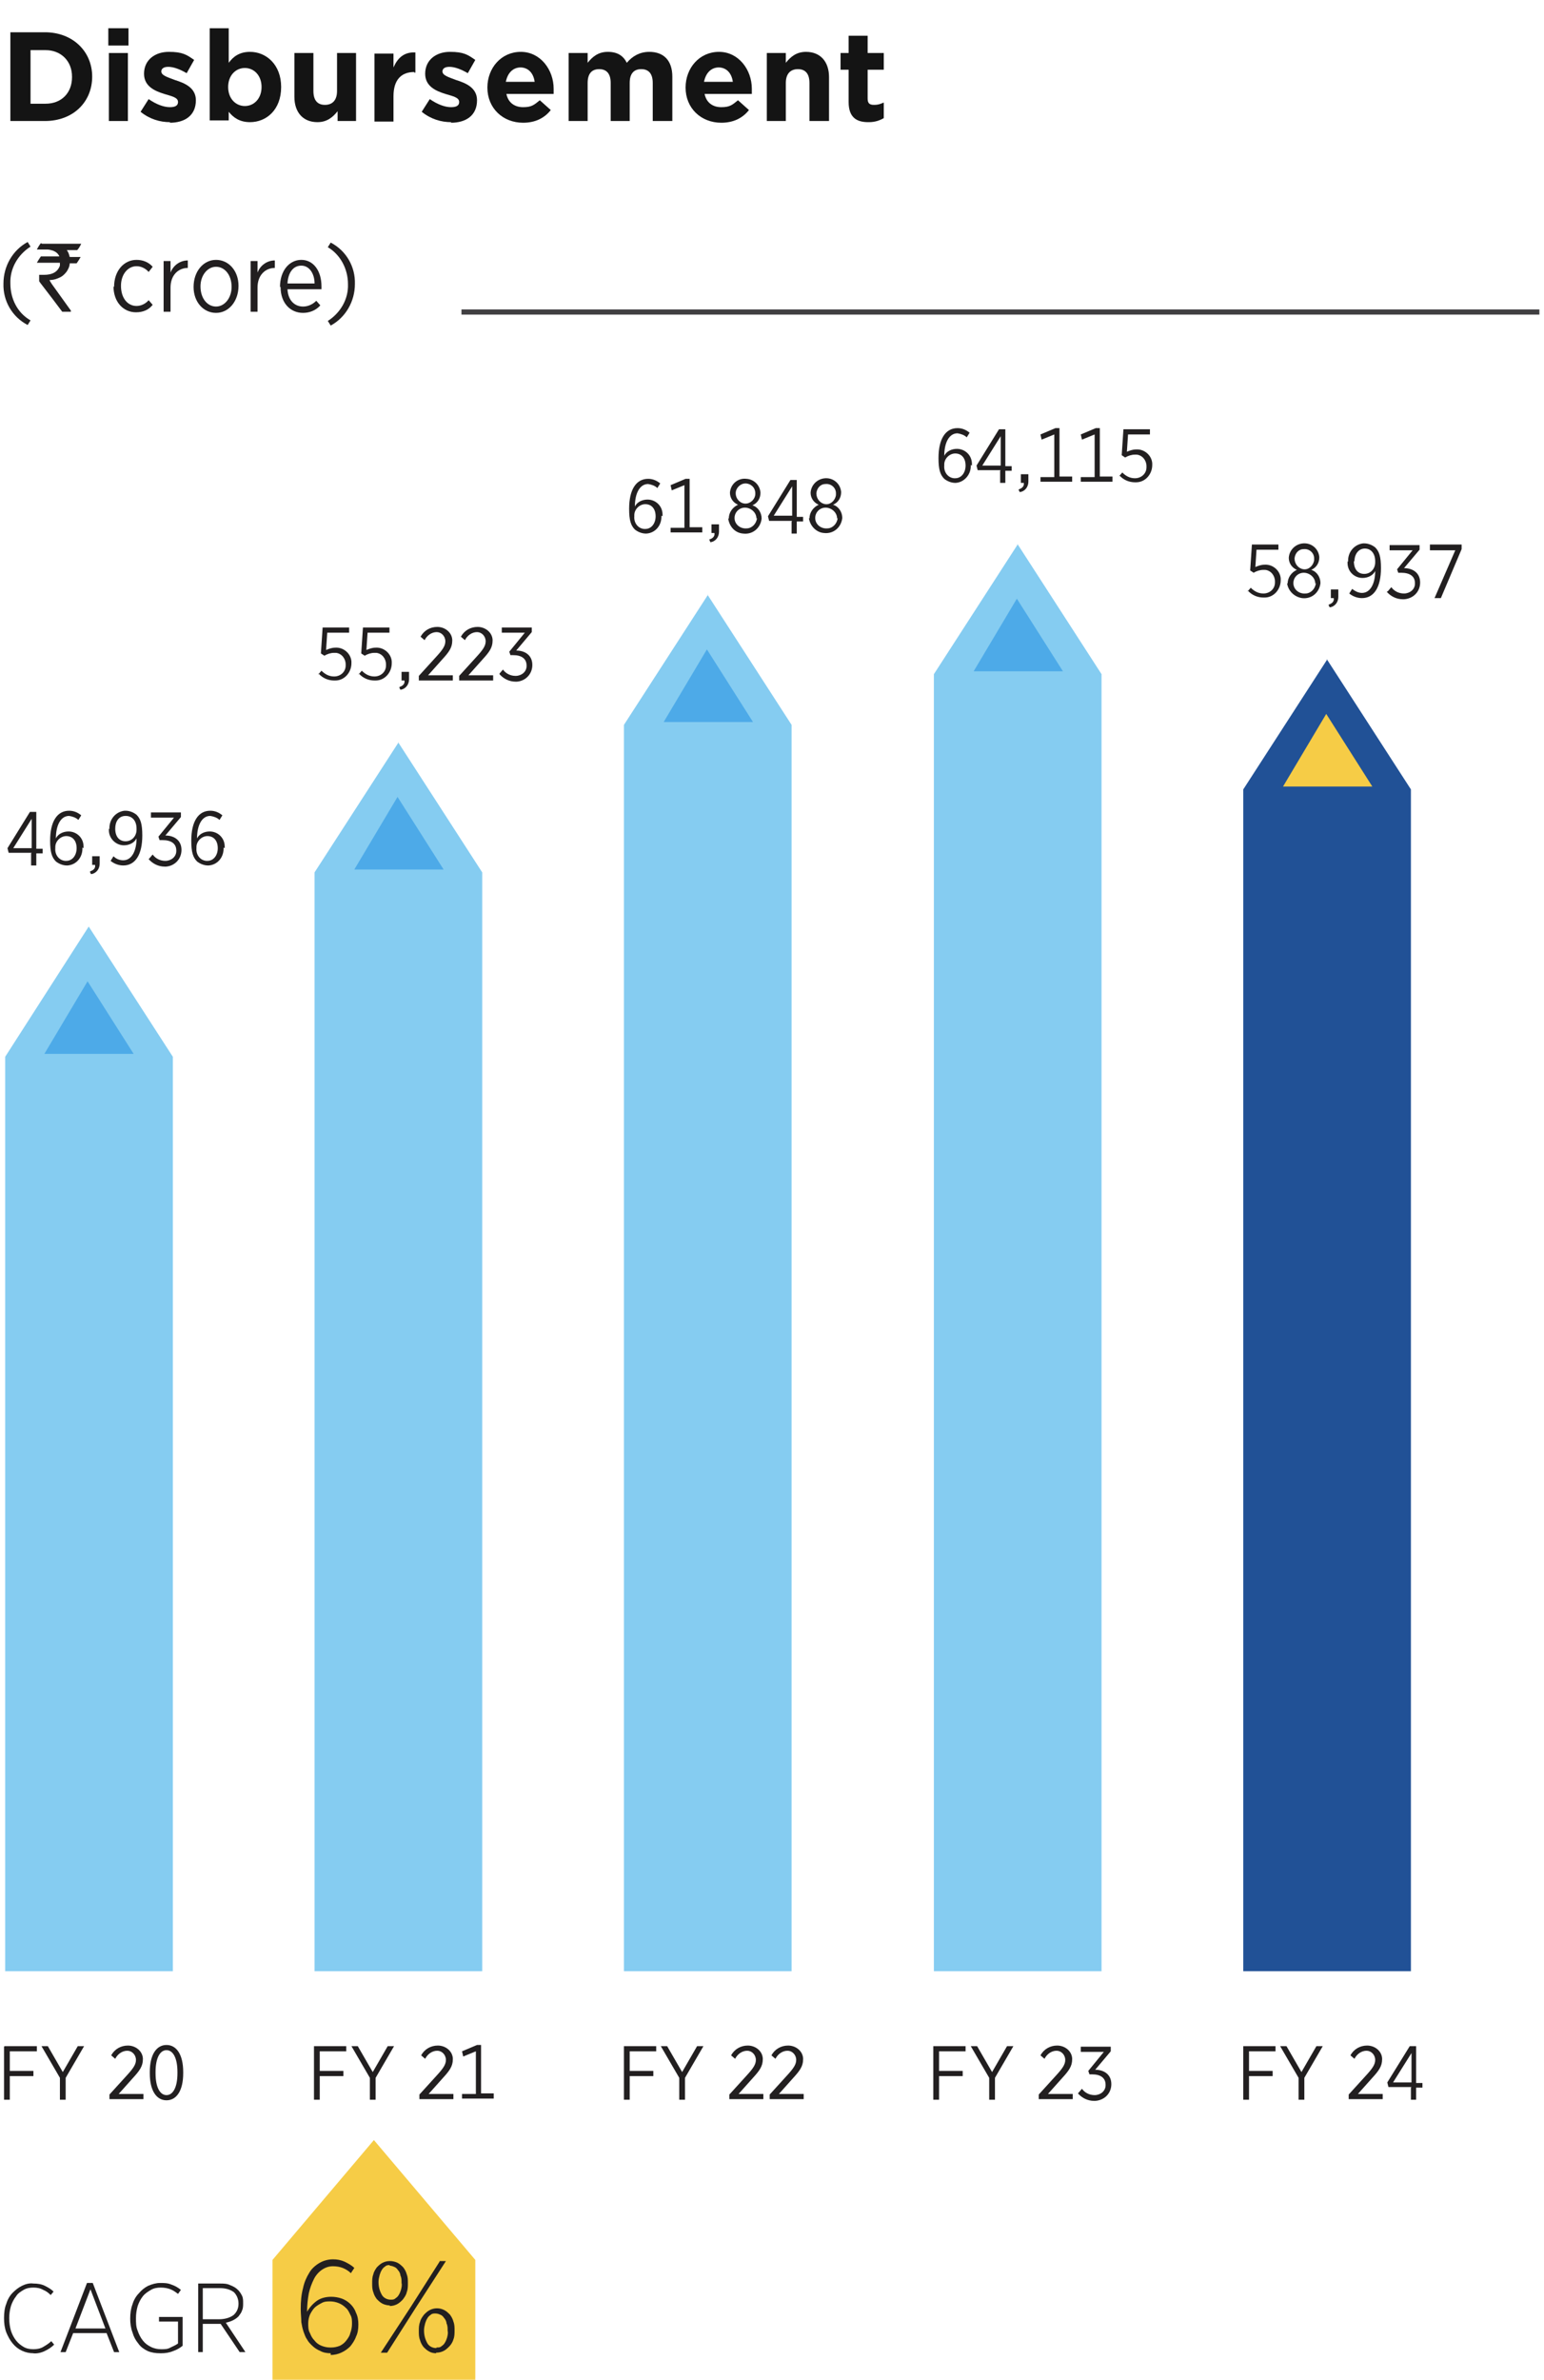<?xml version="1.0" encoding="UTF-8"?>
<svg xmlns="http://www.w3.org/2000/svg" version="1.1" viewBox="0 0 268 413">
  <defs>
    <style>
      .cls-1 {
        fill: #141414;
      }

      .cls-2 {
        fill: none;
      }

      .cls-3 {
        fill: #221f20;
      }

      .cls-4 {
        isolation: isolate;
      }

      .cls-5 {
        fill: #85ccf1;
      }

      .cls-6 {
        fill: #4daae8;
      }

      .cls-7 {
        fill: #215196;
      }

      .cls-8 {
        fill: #f6cc46;
      }

      .cls-9 {
        fill: #414042;
      }
    </style>
  </defs>
  <!-- Generator: Adobe Illustrator 28.6.0, SVG Export Plug-In . SVG Version: 1.2.0 Build 709)  -->
  <g>
    <g id="Layer_1">
      <g>
        <rect class="cls-2" width="268" height="413"/>
        <g id="Disbursement" class="cls-4">
          <g class="cls-4">
            <path class="cls-1" d="M7.9,21H1.8V5.6h6c4.8,0,8.2,3.3,8.2,7.7h0c0,4.4-3.3,7.7-8.2,7.7ZM12.5,13.3c0-2.7-1.9-4.6-4.6-4.6h-2.6v9.3h2.6c2.8,0,4.6-1.9,4.6-4.6h0Z"/>
            <path class="cls-1" d="M18.8,7.9v-3h3.5v3h-3.5ZM18.9,21v-11.8h3.3v11.8h-3.3Z"/>
            <path class="cls-1" d="M29.5,21.2c-1.7,0-3.5-.5-5.1-1.8l1.4-2.2c1.3.9,2.6,1.4,3.7,1.4s1.4-.4,1.4-.9h0c0-.8-1.1-1-2.4-1.4-1.6-.5-3.5-1.3-3.5-3.5h0c0-2.4,1.9-3.8,4.3-3.8s3.1.5,4.4,1.4l-1.3,2.3c-1.2-.7-2.3-1.1-3.2-1.1s-1.2.4-1.2.8h0c0,.7,1.1,1,2.4,1.5,1.6.5,3.6,1.3,3.6,3.5h0c0,2.7-2,3.9-4.5,3.9Z"/>
            <path class="cls-1" d="M43.4,21.2c-1.8,0-2.9-.8-3.7-1.8v1.5h-3.3V4.9h3.3v6c.8-1.1,1.9-1.9,3.7-1.9,2.8,0,5.4,2.2,5.4,6.1h0c0,4-2.6,6.1-5.4,6.1ZM45.4,15.1c0-2-1.3-3.3-2.9-3.3s-2.9,1.3-2.9,3.3h0c0,2,1.3,3.3,2.9,3.3s2.9-1.3,2.9-3.3h0Z"/>
            <path class="cls-1" d="M58.6,21v-1.7c-.8,1-1.8,1.9-3.5,1.9-2.5,0-4-1.7-4-4.4v-7.6h3.3v6.6c0,1.6.7,2.4,2,2.4s2.1-.8,2.1-2.4v-6.6h3.3v11.8h-3.3Z"/>
            <path class="cls-1" d="M71.9,12.5c-2.2,0-3.6,1.3-3.6,4.2v4.4h-3.3v-11.8h3.3v2.4c.7-1.6,1.8-2.7,3.8-2.6v3.5h-.2Z"/>
            <path class="cls-1" d="M78.3,21.2c-1.7,0-3.5-.5-5.1-1.8l1.4-2.2c1.3.9,2.6,1.4,3.7,1.4s1.4-.4,1.4-.9h0c0-.8-1.1-1-2.4-1.4-1.6-.5-3.5-1.3-3.5-3.5h0c0-2.4,1.9-3.8,4.3-3.8s3.1.5,4.4,1.4l-1.3,2.3c-1.2-.7-2.3-1.1-3.2-1.1s-1.2.4-1.2.8h0c0,.7,1.1,1,2.4,1.5,1.6.5,3.6,1.3,3.6,3.5h0c0,2.7-2,3.9-4.5,3.9Z"/>
            <path class="cls-1" d="M96.1,16.3h-8.2c.3,1.5,1.4,2.3,2.9,2.3s1.9-.4,2.9-1.2l1.9,1.7c-1.1,1.4-2.7,2.2-4.8,2.2-3.5,0-6.2-2.5-6.2-6.1h0c0-3.4,2.4-6.2,5.8-6.2s5.7,3.1,5.7,6.4h0c0,.4,0,.6,0,.9ZM90.4,11.7c-1.4,0-2.3,1-2.6,2.5h5c-.2-1.5-1.1-2.5-2.5-2.5Z"/>
            <path class="cls-1" d="M113.3,21v-6.6c0-1.6-.7-2.4-2-2.4s-2,.8-2,2.4v6.6h-3.3v-6.6c0-1.6-.7-2.4-2-2.4s-2,.8-2,2.4v6.6h-3.3v-11.8h3.3v1.7c.8-1,1.8-1.9,3.5-1.9s2.7.7,3.3,1.9c1-1.2,2.3-1.9,3.9-1.9,2.5,0,4,1.5,4,4.3v7.7h-3.3Z"/>
            <path class="cls-1" d="M130.5,16.3h-8.2c.3,1.5,1.4,2.3,2.9,2.3s1.9-.4,2.9-1.2l1.9,1.7c-1.1,1.4-2.7,2.2-4.8,2.2-3.5,0-6.2-2.5-6.2-6.1h0c0-3.4,2.4-6.2,5.8-6.2s5.7,3.1,5.7,6.4h0c0,.4,0,.6,0,.9ZM124.8,11.7c-1.4,0-2.3,1-2.6,2.5h5c-.2-1.5-1.1-2.5-2.5-2.5Z"/>
            <path class="cls-1" d="M140.5,21v-6.6c0-1.6-.7-2.4-2-2.4s-2.1.8-2.1,2.4v6.6h-3.3v-11.8h3.3v1.7c.8-1,1.8-1.9,3.5-1.9,2.5,0,4,1.7,4,4.4v7.6h-3.3Z"/>
            <path class="cls-1" d="M150.7,21.2c-2,0-3.4-.8-3.4-3.5v-5.6h-1.4v-2.9h1.4v-3h3.3v3h2.8v2.9h-2.8v5c0,.8.3,1.1,1.1,1.1s1.2-.2,1.7-.4v2.7c-.7.4-1.5.7-2.6.7Z"/>
          </g>
        </g>
        <rect class="cls-2" x=".6" y="42" width="266.6" height="371"/>
        <g id="Group_181-2">
          <path id="Path_164" class="cls-3" d="M.6,49.2c0-3,1.6-5.8,4.2-7.2l.5.8c-2.2,1.4-3.6,3.8-3.5,6.4,0,2.6,1.2,5.1,3.5,6.4l-.5.8c-2.7-1.4-4.3-4.2-4.2-7.2"/>
          <path id="Path_165" class="cls-3" d="M7.3,42.3h6.8c-.2.4-.4.8-.7,1.1h-1.8c.3.4.4.8.5,1.2h1.9s0,0,0,0c-.4.7-.7,1.1-.7,1.1h-1.2c0,.5-.2.9-.5,1.4-.3.4-.7.8-1.1,1-.6.3-1.2.5-1.9.5h0c.1.3.3.5.4.7l3.3,4.6v.2s0,0,0,0c0,0,0,0,0,0h-1.5c-2.6-3.5-4-5.2-4-5.3v-1.1h0c.3,0,.5,0,.8,0,1.5,0,2.4-.5,2.8-1.6,0-.2,0-.3,0-.5h-4s0,0,0,0c.4-.7.7-1.1.7-1.1h3.2c-.2-.5-.6-.8-1.1-1-.3-.1-.7-.2-1-.2h-1.8c.4-.8.7-1.1.7-1.1"/>
          <path id="Path_166" class="cls-3" d="M19.8,49.8h0c0-2.8,1.7-4.7,3.9-4.7,1.1,0,2.1.4,2.8,1.2l-.7.9c-.5-.6-1.3-1-2.1-1-1.5,0-2.7,1.4-2.7,3.4h0c0,2.2,1.2,3.5,2.7,3.5.8,0,1.6-.4,2.1-1l.7.8c-.7.9-1.7,1.3-2.9,1.3-2.2,0-3.9-1.8-3.9-4.5"/>
          <path id="Path_167" class="cls-3" d="M28.4,45.3h1.2v2c.5-1.3,1.7-2.1,3-2.1v1.3h0c-1.6,0-3,1.2-3,3.4v4.2h-1.2v-8.8Z"/>
          <path id="Path_168" class="cls-3" d="M33.6,49.8h0c0-2.7,1.7-4.7,3.9-4.7s3.9,1.9,3.9,4.5h0c0,2.7-1.7,4.7-3.9,4.7s-3.9-1.9-3.9-4.5M40.2,49.8h0c0-2.1-1.2-3.5-2.7-3.5s-2.7,1.5-2.7,3.4h0c0,2.1,1.2,3.5,2.7,3.5s2.7-1.5,2.7-3.4"/>
          <path id="Path_169" class="cls-3" d="M43.5,45.3h1.2v2c.5-1.3,1.7-2.1,3-2.1v1.3h0c-1.6,0-3,1.2-3,3.4v4.2h-1.2v-8.8Z"/>
          <path id="Path_170" class="cls-3" d="M48.6,49.8h0c0-2.8,1.6-4.7,3.7-4.7s3.5,1.9,3.5,4.6,0,.4,0,.5h-5.9c.1,2,1.3,3,2.7,3,.9,0,1.7-.4,2.3-1l.7.8c-.8.9-1.9,1.3-3,1.3-2.2,0-3.9-1.7-3.9-4.5M54.6,49.2c0-1.7-.9-3.1-2.3-3.1s-2.3,1.2-2.4,3.1h4.7Z"/>
          <path id="Path_171" class="cls-3" d="M56.9,55.7c2.2-1.4,3.6-3.8,3.5-6.4,0-2.6-1.3-5.1-3.5-6.4l.5-.8c2.7,1.4,4.3,4.2,4.2,7.2,0,3-1.6,5.8-4.2,7.2l-.5-.8Z"/>
          <rect id="Rectangle_94" class="cls-9" x="80.1" y="53.7" width="187.1" height=".9"/>
          <path id="Path_172" class="cls-5" d="M15.4,160.8L.9,183.4v158.7h29.1v-158.7l-14.6-22.6Z"/>
          <path id="Path_173" class="cls-5" d="M69.2,128.8l-14.6,22.6v190.7h29.1v-190.7l-14.6-22.6Z"/>
          <path id="Path_174" class="cls-5" d="M122.9,103.2l-14.6,22.6v216.3h29.1V125.8l-14.6-22.6Z"/>
          <path id="Path_175" class="cls-5" d="M176.7,94.4l-14.6,22.6v225.1h29.1V117l-14.6-22.6Z"/>
          <path id="Path_176" class="cls-7" d="M230.4,114.4l-14.6,22.6v205.1h29.1v-205.1l-14.6-22.6Z"/>
          <path id="Path_177" class="cls-3" d="M.8,355.1h5.6v.9H1.7v3.4h4.1v.9H1.7v4.1h-1v-9.2ZM10.4,360.6l-3.2-5.5h1.1l2.6,4.5,2.6-4.5h1.1l-3.2,5.5v3.8h-1v-3.7ZM19,364.3v-.8l3-3.3c1.1-1.2,1.6-1.9,1.6-2.7,0-.9-.7-1.6-1.5-1.6,0,0,0,0,0,0-.9,0-1.7.6-2.1,1.4l-.7-.6c.6-1.1,1.7-1.7,2.9-1.7,1.3,0,2.5.9,2.6,2.2,0,0,0,.1,0,.2h0c0,1.2-.6,2-1.7,3.2l-2.5,2.8h4.3v.9h-5.6ZM26,359.8v-.2c0-3.1,1.2-4.7,2.9-4.7s2.9,1.6,2.9,4.7v.2c0,3.1-1.2,4.7-2.9,4.7s-2.9-1.6-2.9-4.7M27,359.6v.2c0,2.5.8,3.8,1.9,3.8s1.9-1.3,1.9-3.8v-.2c0-2.5-.8-3.8-1.9-3.8s-1.9,1.3-1.9,3.8"/>
          <path id="Path_178" class="cls-3" d="M5.5,148H1.5l-.2-.8,3.9-6.3h1.1v6.4h1.1v.8h-1.1v2.1h-.9v-2.1ZM5.5,142.1h0l-3.2,5.1h3.2v-5.1ZM14.3,147.1h0c.1,1.6-1,3-2.6,3.1,0,0,0,0-.1,0-.7,0-1.4-.3-1.9-.7-.7-.7-1-1.6-1-3.6h0c0-3.3,1.2-5.2,3.3-5.2.8,0,1.5.3,2.1.8l-.5.8c-.4-.4-1-.6-1.6-.7-1.5,0-2.3,1.7-2.3,3.9.4-.8,1.3-1.2,2.2-1.2,1.4,0,2.6,1.1,2.6,2.6,0,0,0,.2,0,.3M13.3,147.2h0c0-1.3-.7-2.1-1.8-2.1-1,0-1.9.9-1.9,1.9,0,0,0,.1,0,.2h0c-.1,1.1.6,2.1,1.7,2.2,0,0,.1,0,.2,0,1.1,0,1.8-1,1.8-2.2M15.7,151.2c.6-.2.9-.6.8-1.1h-.5v-1.5h1.3v1.3c0,.9-.6,1.7-1.5,1.8l-.2-.4ZM19,143.9h0c-.1-1.6,1-3,2.6-3.2,0,0,.1,0,.2,0,.7,0,1.4.3,1.9.7.7.7,1,1.6,1,3.6h0c0,3.3-1.2,5.2-3.3,5.2-.8,0-1.6-.3-2.2-.8l.5-.8c.5.5,1.1.7,1.7.7,1.5,0,2.3-1.7,2.3-3.8-.4.8-1.3,1.2-2.2,1.2-1.4,0-2.6-1.2-2.6-2.6,0,0,0-.2,0-.3M20,143.8h0c0,1.4.7,2.2,1.8,2.2,1.1,0,1.9-.9,1.9-2,0,0,0-.1,0-.2h0c0-1.3-.7-2.2-1.9-2.2s-1.8,1-1.8,2.2M25.9,149l.6-.7c.5.7,1.3,1.1,2.2,1.1,1,0,1.9-.7,1.9-1.7,0,0,0,0,0-.1h0c0-1.2-.9-1.8-2.4-1.8h-.5l-.2-.6,2.7-3.3h-4v-.9h5.2v.8l-2.7,3.2c1.5,0,2.8.8,2.8,2.5h0c0,1.6-1.2,2.8-2.7,2.9,0,0-.1,0-.2,0-1.1,0-2.1-.5-2.8-1.3M38.8,147.1h0c.1,1.6-1,3-2.6,3.1,0,0,0,0-.1,0-.7,0-1.4-.3-1.9-.7-.7-.7-1-1.6-1-3.6h0c0-3.3,1.2-5.2,3.3-5.2.8,0,1.5.3,2.1.8l-.5.8c-.4-.4-1-.6-1.6-.7-1.5,0-2.3,1.7-2.3,3.9.4-.8,1.3-1.2,2.2-1.2,1.4,0,2.6,1.1,2.6,2.6,0,0,0,.2,0,.3M37.8,147.2h0c0-1.3-.7-2.1-1.8-2.1-1,0-1.9.9-1.9,1.9,0,0,0,.1,0,.2h0c-.1,1.1.6,2.1,1.7,2.2,0,0,.1,0,.2,0,1.1,0,1.8-1,1.8-2.2"/>
          <path id="Path_179" class="cls-3" d="M55.2,117.1l.6-.7c.6.6,1.3,1,2.2,1,1.1,0,2-.8,2-1.9,0,0,0-.1,0-.2h0c0-1-.7-1.9-1.7-2,0,0-.2,0-.3,0-.6,0-1.2.2-1.7.5l-.6-.4.3-4.5h4.6v.9h-3.8l-.2,3c.5-.2,1-.4,1.6-.4,1.4-.1,2.7,1,2.8,2.4,0,.1,0,.2,0,.3h0c0,1.6-1.2,3-2.8,3,0,0-.2,0-.2,0-1,0-2-.4-2.7-1.2M62.2,117.1l.6-.7c.6.6,1.3,1,2.2,1,1.1,0,2-.8,2-1.9,0,0,0-.1,0-.2h0c0-1-.7-1.9-1.7-2,0,0-.2,0-.3,0-.6,0-1.2.2-1.7.5l-.6-.4.3-4.5h4.6v.9h-3.8l-.2,3c.5-.2,1-.4,1.6-.4,1.4-.1,2.7,1,2.8,2.4,0,.1,0,.2,0,.3h0c0,1.6-1.2,3-2.8,3,0,0-.2,0-.2,0-1,0-2-.4-2.7-1.2M69.4,119.2c.6-.2.9-.6.8-1.1h-.5v-1.5h1.3v1.3c0,.9-.6,1.7-1.5,1.8l-.2-.4ZM72.7,118.1v-.8l3-3.3c1.1-1.2,1.6-1.9,1.6-2.7,0-.9-.7-1.6-1.5-1.6,0,0,0,0,0,0-.9,0-1.7.6-2.1,1.4l-.7-.6c.6-1.1,1.7-1.7,2.9-1.7,1.3,0,2.5.9,2.6,2.2,0,0,0,.1,0,.2h0c0,1.2-.6,2-1.7,3.2l-2.5,2.8h4.3v.9h-5.6ZM79.7,118.1v-.8l3-3.3c1.1-1.2,1.6-1.9,1.6-2.7,0-.9-.7-1.6-1.5-1.6,0,0,0,0,0,0-.9,0-1.7.6-2.1,1.4l-.7-.6c.6-1.1,1.7-1.7,2.9-1.7,1.3,0,2.5.9,2.6,2.2,0,0,0,.1,0,.2h0c0,1.2-.6,2-1.7,3.2l-2.5,2.8h4.3v.9h-5.6ZM86.7,116.9l.6-.7c.5.7,1.3,1.1,2.2,1.1,1,0,1.9-.7,1.9-1.7,0,0,0,0,0-.1h0c0-1.2-.9-1.8-2.3-1.8h-.5l-.2-.6,2.7-3.3h-4v-.9h5.2v.8l-2.7,3.2c1.5,0,2.8.8,2.8,2.5h0c0,1.6-1.2,2.8-2.7,2.9,0,0-.1,0-.2,0-1.1,0-2.1-.5-2.8-1.3"/>
          <path id="Path_180" class="cls-3" d="M114.8,89.5h0c.1,1.6-1,3-2.6,3.1,0,0,0,0-.1,0-.7,0-1.4-.3-1.9-.7-.7-.7-1-1.6-1-3.6h0c0-3.3,1.2-5.2,3.3-5.2.8,0,1.5.3,2.1.8l-.5.8c-.4-.4-1-.6-1.6-.7-1.5,0-2.3,1.7-2.3,3.9.4-.8,1.3-1.2,2.2-1.2,1.4,0,2.6,1.1,2.6,2.6,0,0,0,.2,0,.3M113.8,89.6h0c0-1.3-.7-2.1-1.8-2.1-1,0-1.9.9-1.9,1.9,0,0,0,.1,0,.2h0c-.1,1.1.6,2.1,1.7,2.2,0,0,.1,0,.2,0,1.1,0,1.8-1,1.8-2.2M116.4,92.5v-.9h2.4v-7.4l-2.2.9-.2-.9,2.6-1.1h.7v8.4h2.2v.9h-5.5ZM123.2,93.6c.6-.2.9-.6.8-1.1h-.5v-1.5h1.3v1.3c0,.9-.6,1.7-1.5,1.8l-.2-.5ZM126.5,90h0c0-1.1.7-2,1.6-2.4-.9-.4-1.4-1.2-1.4-2.1h0c.1-1.5,1.4-2.6,2.9-2.4,1.3.1,2.3,1.1,2.4,2.4h0c0,1-.5,1.8-1.4,2.2,1,.3,1.6,1.3,1.6,2.3h0c-.2,1.7-1.6,2.8-3.2,2.6-1.4-.1-2.4-1.2-2.6-2.6M131.3,90h0c0-1.1-1-1.9-2-1.9-1,0-1.8.8-1.8,1.8h0c0,1.1,1,1.9,2.1,1.8.9,0,1.7-.8,1.8-1.8M131.1,85.6h0c0-1-.8-1.7-1.7-1.7-.9,0-1.7.8-1.7,1.7h0c0,1,.8,1.8,1.7,1.8s1.7-.8,1.7-1.7M137.5,90.4h-4l-.2-.8,3.9-6.3h1.1v6.4h1.1v.8h-1.1v2.1h-.9v-2.1ZM137.5,84.4h0l-3.2,5.1h3.2v-5.1ZM140.5,90h0c0-1.1.7-2,1.6-2.4-.9-.4-1.4-1.2-1.4-2.1h0c.1-1.5,1.4-2.6,2.9-2.5,1.3.1,2.3,1.1,2.4,2.4h0c0,1-.5,1.8-1.4,2.2,1,.3,1.6,1.3,1.6,2.3h0c-.2,1.7-1.6,2.8-3.2,2.6-1.3-.1-2.4-1.2-2.6-2.6M145.3,90h0c0-1.1-1-1.9-2-1.9-1,0-1.8.8-1.8,1.8h0c0,1.1,1,1.9,2.1,1.8.9,0,1.7-.8,1.8-1.8M145.1,85.6h0c0-1-.9-1.7-1.8-1.6-.9,0-1.5.7-1.6,1.6h0c0,1,.7,1.8,1.6,1.9s1.7-.7,1.8-1.6c0,0,0-.1,0-.2"/>
          <path id="Path_181" class="cls-3" d="M168.5,80.7h0c.1,1.6-1.1,3-2.6,3.1,0,0,0,0-.1,0-.7,0-1.4-.3-1.9-.7-.7-.7-1-1.6-1-3.6h0c0-3.3,1.2-5.2,3.3-5.2.8,0,1.5.3,2.1.8l-.5.8c-.4-.4-1-.6-1.6-.7-1.5,0-2.3,1.7-2.3,3.9.4-.8,1.3-1.2,2.2-1.2,1.4,0,2.6,1.1,2.6,2.6,0,0,0,.2,0,.3M167.6,80.8h0c0-1.3-.7-2.1-1.8-2.1-1,0-1.9.9-1.9,1.9,0,0,0,.1,0,.2h0c-.1,1.1.6,2.1,1.7,2.2,0,0,.1,0,.2,0,1.1,0,1.8-1,1.8-2.2M173.7,81.6h-4l-.2-.8,3.9-6.3h1.1v6.4h1.1v.8h-1.1v2.1h-.9v-2.1ZM173.7,75.7h0l-3.2,5.1h3.2v-5.1ZM176.9,84.9c.6-.2.9-.6.8-1.1h-.5v-1.5h1.3v1.3c0,.9-.6,1.7-1.5,1.8l-.2-.4ZM180.6,83.7v-.9h2.4v-7.4l-2.2.9-.2-.9,2.6-1.1h.7v8.4h2.2v.9h-5.5ZM187.6,83.7v-.9h2.4v-7.4l-2.2.9-.2-.9,2.6-1.1h.7v8.4h2.2v.9h-5.5ZM194.2,82.7l.6-.7c.6.6,1.3,1,2.2,1,1.1,0,2-.8,2-1.9,0,0,0-.1,0-.2h0c0-1-.7-1.9-1.7-2,0,0-.2,0-.3,0-.6,0-1.2.2-1.7.5l-.6-.4.3-4.5h4.6v.9h-3.8l-.2,3c.5-.2,1-.4,1.6-.4,1.4-.1,2.7,1,2.8,2.4,0,.1,0,.2,0,.3h0c0,1.6-1.2,3-2.8,3,0,0-.2,0-.2,0-1,0-2-.4-2.7-1.2"/>
          <path id="Path_182" class="cls-3" d="M216.5,102.7l.6-.7c.6.6,1.3,1,2.2,1,1.1,0,2-.8,2-1.9,0,0,0-.1,0-.2h0c0-1-.7-1.9-1.7-2,0,0-.2,0-.3,0-.6,0-1.2.2-1.7.5l-.6-.4.3-4.5h4.6v.9h-3.8l-.2,3c.5-.2,1-.4,1.6-.4,1.4-.1,2.7,1,2.8,2.4,0,.1,0,.2,0,.3h0c0,1.6-1.2,3-2.8,3,0,0-.2,0-.2,0-1,0-2-.4-2.7-1.2M223.5,101.3h0c0-1.1.7-2,1.6-2.4-.9-.4-1.4-1.2-1.4-2.1h0c.1-1.5,1.4-2.6,2.9-2.5,1.3.1,2.3,1.1,2.4,2.4h0c0,1-.5,1.8-1.4,2.2,1,.3,1.6,1.3,1.6,2.3h0c-.2,1.7-1.6,2.8-3.2,2.6-1.3-.2-2.4-1.2-2.6-2.6M228.3,101.3h0c0-1.1-1-1.9-2-1.9-1,0-1.8.8-1.8,1.8h0c0,1.1,1,1.9,2.1,1.8.9,0,1.7-.8,1.8-1.8M228.1,96.9h0c0-1-.9-1.7-1.8-1.6-.9,0-1.5.7-1.6,1.6h0c0,1,.7,1.8,1.6,1.9s1.7-.7,1.8-1.6c0,0,0-.1,0-.2M230.7,104.9c.6-.2.9-.6.8-1.1h-.5v-1.5h1.3v1.3c0,.9-.6,1.7-1.5,1.8l-.2-.4ZM234,97.5h0c-.1-1.6,1-3,2.6-3.2,0,0,.1,0,.2,0,.7,0,1.4.3,1.9.7.7.7,1,1.6,1,3.6h0c0,3.3-1.2,5.2-3.3,5.2-.8,0-1.6-.3-2.2-.8l.5-.8c.5.4,1.1.7,1.7.7,1.5,0,2.3-1.7,2.3-3.8-.4.8-1.3,1.2-2.2,1.2-1.4,0-2.6-1.1-2.6-2.6,0-.1,0-.2,0-.3M235,97.4h0c0,1.4.7,2.2,1.8,2.2,1.1,0,1.9-.9,1.9-2,0,0,0-.1,0-.2h0c0-1.3-.7-2.2-1.8-2.2s-1.8,1-1.8,2.2M240.9,102.6l.6-.7c.5.7,1.3,1.1,2.2,1.1,1,0,1.9-.7,1.9-1.7,0,0,0,0,0-.1h0c0-1.2-.9-1.8-2.4-1.8h-.5l-.2-.6,2.7-3.3h-4v-.9h5.2v.8l-2.7,3.2c1.5,0,2.8.8,2.8,2.5h0c0,1.6-1.2,2.8-2.8,2.9,0,0-.1,0-.2,0-1.1,0-2.1-.5-2.8-1.3M248.2,95.4v-.9h5.5v.8l-3.6,8.5h-1.1l3.6-8.3h-4.4Z"/>
          <path id="Path_183" class="cls-3" d="M54.5,355.1h5.6v.9h-4.6v3.4h4.1v.9h-4.1v4.1h-1v-9.2ZM64.2,360.6l-3.2-5.5h1.1l2.6,4.5,2.6-4.5h1.1l-3.2,5.5v3.8h-1v-3.7ZM72.8,364.3v-.8l3-3.3c1.1-1.2,1.6-1.9,1.6-2.7,0-.9-.7-1.6-1.5-1.6,0,0,0,0,0,0-.9,0-1.7.6-2.1,1.4l-.7-.6c.6-1.1,1.7-1.7,2.9-1.7,1.3,0,2.5.9,2.6,2.2,0,0,0,.1,0,.2h0c0,1.2-.6,2-1.7,3.2l-2.5,2.8h4.3v.9h-5.6ZM80.2,364.3v-.9h2.4v-7.4l-2.2.9-.2-.9,2.6-1.1h.7v8.4h2.2v.9h-5.5Z"/>
          <path id="Path_184" class="cls-3" d="M108.3,355.1h5.6v.9h-4.6v3.4h4.1v.9h-4.1v4.1h-1v-9.2ZM117.9,360.6l-3.2-5.5h1.1l2.6,4.5,2.6-4.5h1.1l-3.2,5.5v3.8h-1v-3.7ZM126.6,364.3v-.8l3-3.3c1.1-1.2,1.6-1.9,1.6-2.7,0-.9-.7-1.6-1.5-1.6,0,0,0,0,0,0-.9,0-1.7.6-2.1,1.4l-.7-.6c.6-1.1,1.7-1.7,2.9-1.7,1.3,0,2.5.9,2.6,2.2,0,0,0,.1,0,.2h0c0,1.2-.6,2-1.7,3.2l-2.5,2.8h4.3v.9h-5.6ZM133.6,364.3v-.8l3-3.3c1.1-1.2,1.6-1.9,1.6-2.7,0-.9-.7-1.6-1.5-1.6,0,0,0,0,0,0-.9,0-1.7.6-2.1,1.4l-.7-.6c.6-1.1,1.7-1.7,2.9-1.7,1.3,0,2.5.9,2.6,2.2,0,0,0,.1,0,.2h0c0,1.2-.6,2-1.7,3.2l-2.5,2.8h4.3v.9h-5.6Z"/>
          <path id="Path_185" class="cls-3" d="M162,355.1h5.6v.9h-4.6v3.4h4.1v.9h-4.1v4.1h-1v-9.2ZM171.7,360.6l-3.2-5.5h1.1l2.6,4.5,2.6-4.5h1.1l-3.2,5.5v3.8h-1v-3.7ZM180.3,364.3v-.8l3-3.3c1.1-1.2,1.6-1.9,1.6-2.7,0-.9-.7-1.6-1.5-1.6,0,0,0,0,0,0-.9,0-1.7.6-2.1,1.4l-.7-.6c.6-1.1,1.7-1.7,2.9-1.7,1.3,0,2.5.9,2.6,2.2,0,0,0,.1,0,.2h0c0,1.2-.6,2-1.7,3.2l-2.5,2.8h4.3v.9h-5.6ZM187.2,363.2l.6-.7c.5.7,1.3,1.1,2.2,1.1,1,0,1.9-.7,1.9-1.7,0,0,0,0,0-.1h0c0-1.2-.9-1.8-2.3-1.8h-.5l-.2-.6,2.7-3.3h-4v-.9h5.2v.8l-2.7,3.2c1.5,0,2.8.8,2.8,2.5h0c0,1.6-1.2,2.8-2.8,2.9,0,0-.1,0-.2,0-1.1,0-2.1-.5-2.8-1.3"/>
          <path id="Path_186" class="cls-3" d="M215.8,355.1h5.6v.9h-4.6v3.4h4.1v.9h-4.1v4.1h-1v-9.2ZM225.4,360.6l-3.2-5.5h1.1l2.6,4.5,2.6-4.5h1.1l-3.2,5.5v3.8h-1v-3.7ZM234.1,364.3v-.8l3-3.3c1.1-1.2,1.6-1.9,1.6-2.7,0-.9-.7-1.6-1.5-1.6,0,0,0,0,0,0-.9,0-1.7.6-2.1,1.4l-.7-.6c.6-1.1,1.7-1.7,2.9-1.7,1.3,0,2.5.9,2.6,2.2,0,0,0,.1,0,.2h0c0,1.2-.6,2-1.7,3.2l-2.5,2.8h4.3v.9h-5.6ZM245,362.2h-4l-.2-.8,3.9-6.3h1.1v6.4h1.1v.8h-1.1v2.1h-.9v-2.1ZM245,356.3h0l-3.2,5.1h3.2v-5.1Z"/>
          <path id="Path_187" class="cls-6" d="M23.2,182.9l-8-12.6-7.5,12.6"/>
          <path id="Path_188" class="cls-6" d="M77,150.9l-8-12.6-7.5,12.6"/>
          <path id="Path_189" class="cls-6" d="M130.7,125.3l-8-12.6-7.5,12.6"/>
          <path id="Path_190" class="cls-6" d="M184.5,116.5l-8-12.6-7.5,12.6"/>
          <path id="Path_191" class="cls-8" d="M238.2,136.5l-8-12.6-7.5,12.6"/>
          <path id="Path_192" class="cls-8" d="M47.3,392.2v20.8h35.2v-20.8l-17.6-20.8-17.6,20.8Z"/>
          <path id="Path_193" class="cls-3" d="M5.8,408.4c-1.4,0-2.7-.6-3.6-1.7-.5-.6-.8-1.2-1.1-1.9-.3-.8-.4-1.6-.4-2.5h0c0-.9.1-1.8.4-2.5.2-.7.6-1.4,1.1-1.9.5-.5,1-.9,1.6-1.2.6-.3,1.3-.5,2-.4.7,0,1.4.1,2,.4.6.3,1.1.6,1.5,1l-.5.6c-.4-.4-.8-.7-1.3-.9-.5-.3-1.1-.4-1.7-.4-.6,0-1.2.1-1.7.4-.5.3-1,.6-1.3,1.1-.4.5-.7,1.1-.9,1.7-.2.7-.3,1.4-.3,2.1h0c0,.8.1,1.5.3,2.2.2.6.5,1.2.9,1.7.4.5.8.8,1.3,1.1.5.3,1.1.4,1.7.4.6,0,1.2-.1,1.7-.4.5-.3,1-.6,1.4-1l.5.6c-.5.5-1,.8-1.6,1.1-.6.3-1.4.5-2.1.4"/>
          <path id="Path_194" class="cls-3" d="M15.3,396.2h.8l4.6,12h-.9l-1.3-3.3h-5.8l-1.3,3.3h-.9l4.6-12ZM18.3,404.1l-2.6-6.8-2.6,6.8h5.2Z"/>
          <path id="Path_195" class="cls-3" d="M27.8,408.4c-.8,0-1.5-.1-2.2-.4-.6-.3-1.2-.7-1.6-1.3-.5-.6-.8-1.2-1-1.9-.3-.8-.4-1.6-.4-2.4h0c0-.9.1-1.7.4-2.5.2-.7.6-1.4,1.1-1.9.4-.5,1-1,1.6-1.3.7-.3,1.4-.5,2.1-.5.7,0,1.3,0,2,.3.6.2,1.1.5,1.6.9l-.5.7c-.4-.3-.8-.6-1.3-.8-.5-.2-1.1-.3-1.7-.3-.6,0-1.2.1-1.7.4-.5.3-1,.6-1.4,1.1-.4.5-.7,1.1-.9,1.7-.2.7-.3,1.4-.3,2.1h0c0,.8,0,1.5.3,2.2.2.6.5,1.2.9,1.7.4.5.8.8,1.4,1.1.6.3,1.2.4,1.8.4.6,0,1.1,0,1.6-.3.4-.2.9-.4,1.3-.7v-3.8h-3.3v-.8h4.1v5c-.5.4-1,.7-1.6.9-.7.3-1.4.4-2.1.4"/>
          <path id="Path_196" class="cls-3" d="M34.3,396.3h3.9c.6,0,1.2,0,1.8.3.5.2.9.4,1.3.8.3.3.5.6.7,1,.2.4.2.8.2,1.3h0c0,.5,0,.9-.2,1.3-.1.4-.4.7-.6,1-.3.3-.6.5-1,.7-.4.2-.8.3-1.2.4l3.4,5.1h-1l-3.3-4.9h-3.1v4.9h-.8v-11.9ZM38,402.5c.9,0,1.8-.2,2.5-.7.6-.5.9-1.2.9-2h0c0-.8-.3-1.5-.8-2-.7-.5-1.5-.7-2.4-.7h-3v5.4h2.8Z"/>
          <path id="Path_197" class="cls-3" d="M57.4,408.4c-.6,0-1.3-.1-1.8-.4-.5-.2-1-.5-1.5-1-.3-.3-.6-.6-.8-1-.3-.4-.4-.8-.6-1.3-.2-.6-.3-1.1-.4-1.7,0-.7-.1-1.5-.1-2.2v-.2c0-1.2.1-2.4.4-3.5.2-1,.6-1.9,1.1-2.7.4-.7,1.1-1.3,1.8-1.7.7-.4,1.5-.6,2.3-.6.7,0,1.3.1,2,.4.6.3,1.2.6,1.7,1.1l-.6.9c-.4-.4-.9-.7-1.4-.9-.5-.2-1.1-.3-1.7-.3-.7,0-1.3.2-1.9.6-.6.4-1.1,1-1.4,1.6-.4.8-.7,1.6-.9,2.5-.2,1.1-.3,2.1-.3,3.2h0c.4-.7,1-1.4,1.7-1.9.7-.5,1.6-.7,2.5-.7.6,0,1.2.1,1.8.3,1.1.4,2.1,1.3,2.5,2.5.3.6.4,1.3.4,2h0c0,.8-.1,1.5-.4,2.1-.2.6-.6,1.2-1,1.7-.9.9-2.1,1.5-3.4,1.5M57.5,407.4c.5,0,1-.1,1.5-.3.4-.2.8-.5,1.1-.9.3-.4.6-.8.7-1.3.2-.5.3-1.1.3-1.6h0c0-.6,0-1.1-.3-1.6-.2-.4-.4-.9-.8-1.2-.3-.3-.7-.6-1.2-.8-.5-.2-1-.3-1.5-.3-.5,0-1,0-1.5.3-.4.2-.9.5-1.2.8-.3.3-.6.8-.8,1.2-.2.5-.3,1-.3,1.5h0c0,.6,0,1.2.3,1.7.2.5.4.9.8,1.3.3.4.7.7,1.2.9.5.2,1,.3,1.5.3"/>
          <path id="Path_198" class="cls-3" d="M67.7,400.1c-.4,0-.9-.1-1.3-.3-.4-.2-.7-.5-1-.8-.3-.4-.5-.8-.6-1.2-.2-.5-.2-1-.2-1.5h0c0-.6,0-1.1.2-1.6.1-.5.4-.9.6-1.2.3-.3.6-.6,1-.8.4-.2.8-.3,1.3-.3.4,0,.9.1,1.3.3.4.2.7.5,1,.8.3.4.5.8.6,1.2.2.5.2,1,.2,1.5h0c0,.6,0,1.1-.2,1.6-.1.5-.4.9-.7,1.3-.3.3-.6.6-1,.8-.4.2-.8.3-1.3.3M67.7,393.1c-.3,0-.6,0-.8.2-.3.2-.5.4-.6.6-.2.3-.3.6-.4.9-.1.4-.2.8-.2,1.2h0c0,.9.2,1.6.6,2.3.3.5.9.8,1.5.8.3,0,.6,0,.8-.2.3-.2.5-.4.6-.6.2-.3.3-.6.4-.9.1-.4.2-.8.1-1.2h0c0-.5,0-.9-.2-1.3,0-.3-.2-.7-.4-.9-.2-.3-.4-.5-.7-.6-.2-.1-.5-.2-.8-.2M76.3,392.4h1.1l-5.3,8.2-4.9,7.7h-1.1l5.3-8.1,4.9-7.7ZM75.7,408.4c-.4,0-.9-.1-1.2-.3-.4-.2-.7-.5-1-.8-.3-.4-.5-.8-.6-1.2-.2-.5-.2-1-.2-1.5h0c0-.6,0-1.1.2-1.6.1-.5.4-.9.7-1.3.3-.3.6-.6,1-.8.8-.4,1.7-.4,2.5,0,.4.2.7.5,1,.8.3.4.5.8.6,1.2.2.5.2,1,.2,1.5h0c0,.6,0,1.1-.2,1.6-.1.4-.4.9-.7,1.2-.3.3-.6.6-1,.8-.4.2-.8.3-1.3.3M75.8,407.4c.3,0,.6,0,.8-.2.3-.2.5-.4.6-.6.2-.3.3-.6.4-.9.1-.4.2-.8.1-1.2h0c0-.5,0-.9-.2-1.3,0-.3-.2-.7-.4-.9-.2-.3-.4-.5-.7-.6-.2-.1-.5-.2-.8-.2-.3,0-.6,0-.8.2-.3.2-.5.4-.6.6-.2.3-.3.6-.4.9-.1.4-.2.8-.2,1.2h0c0,.9.2,1.6.6,2.3.3.5.9.8,1.5.8"/>
        </g>
      </g>
    </g>
  </g>
</svg>
